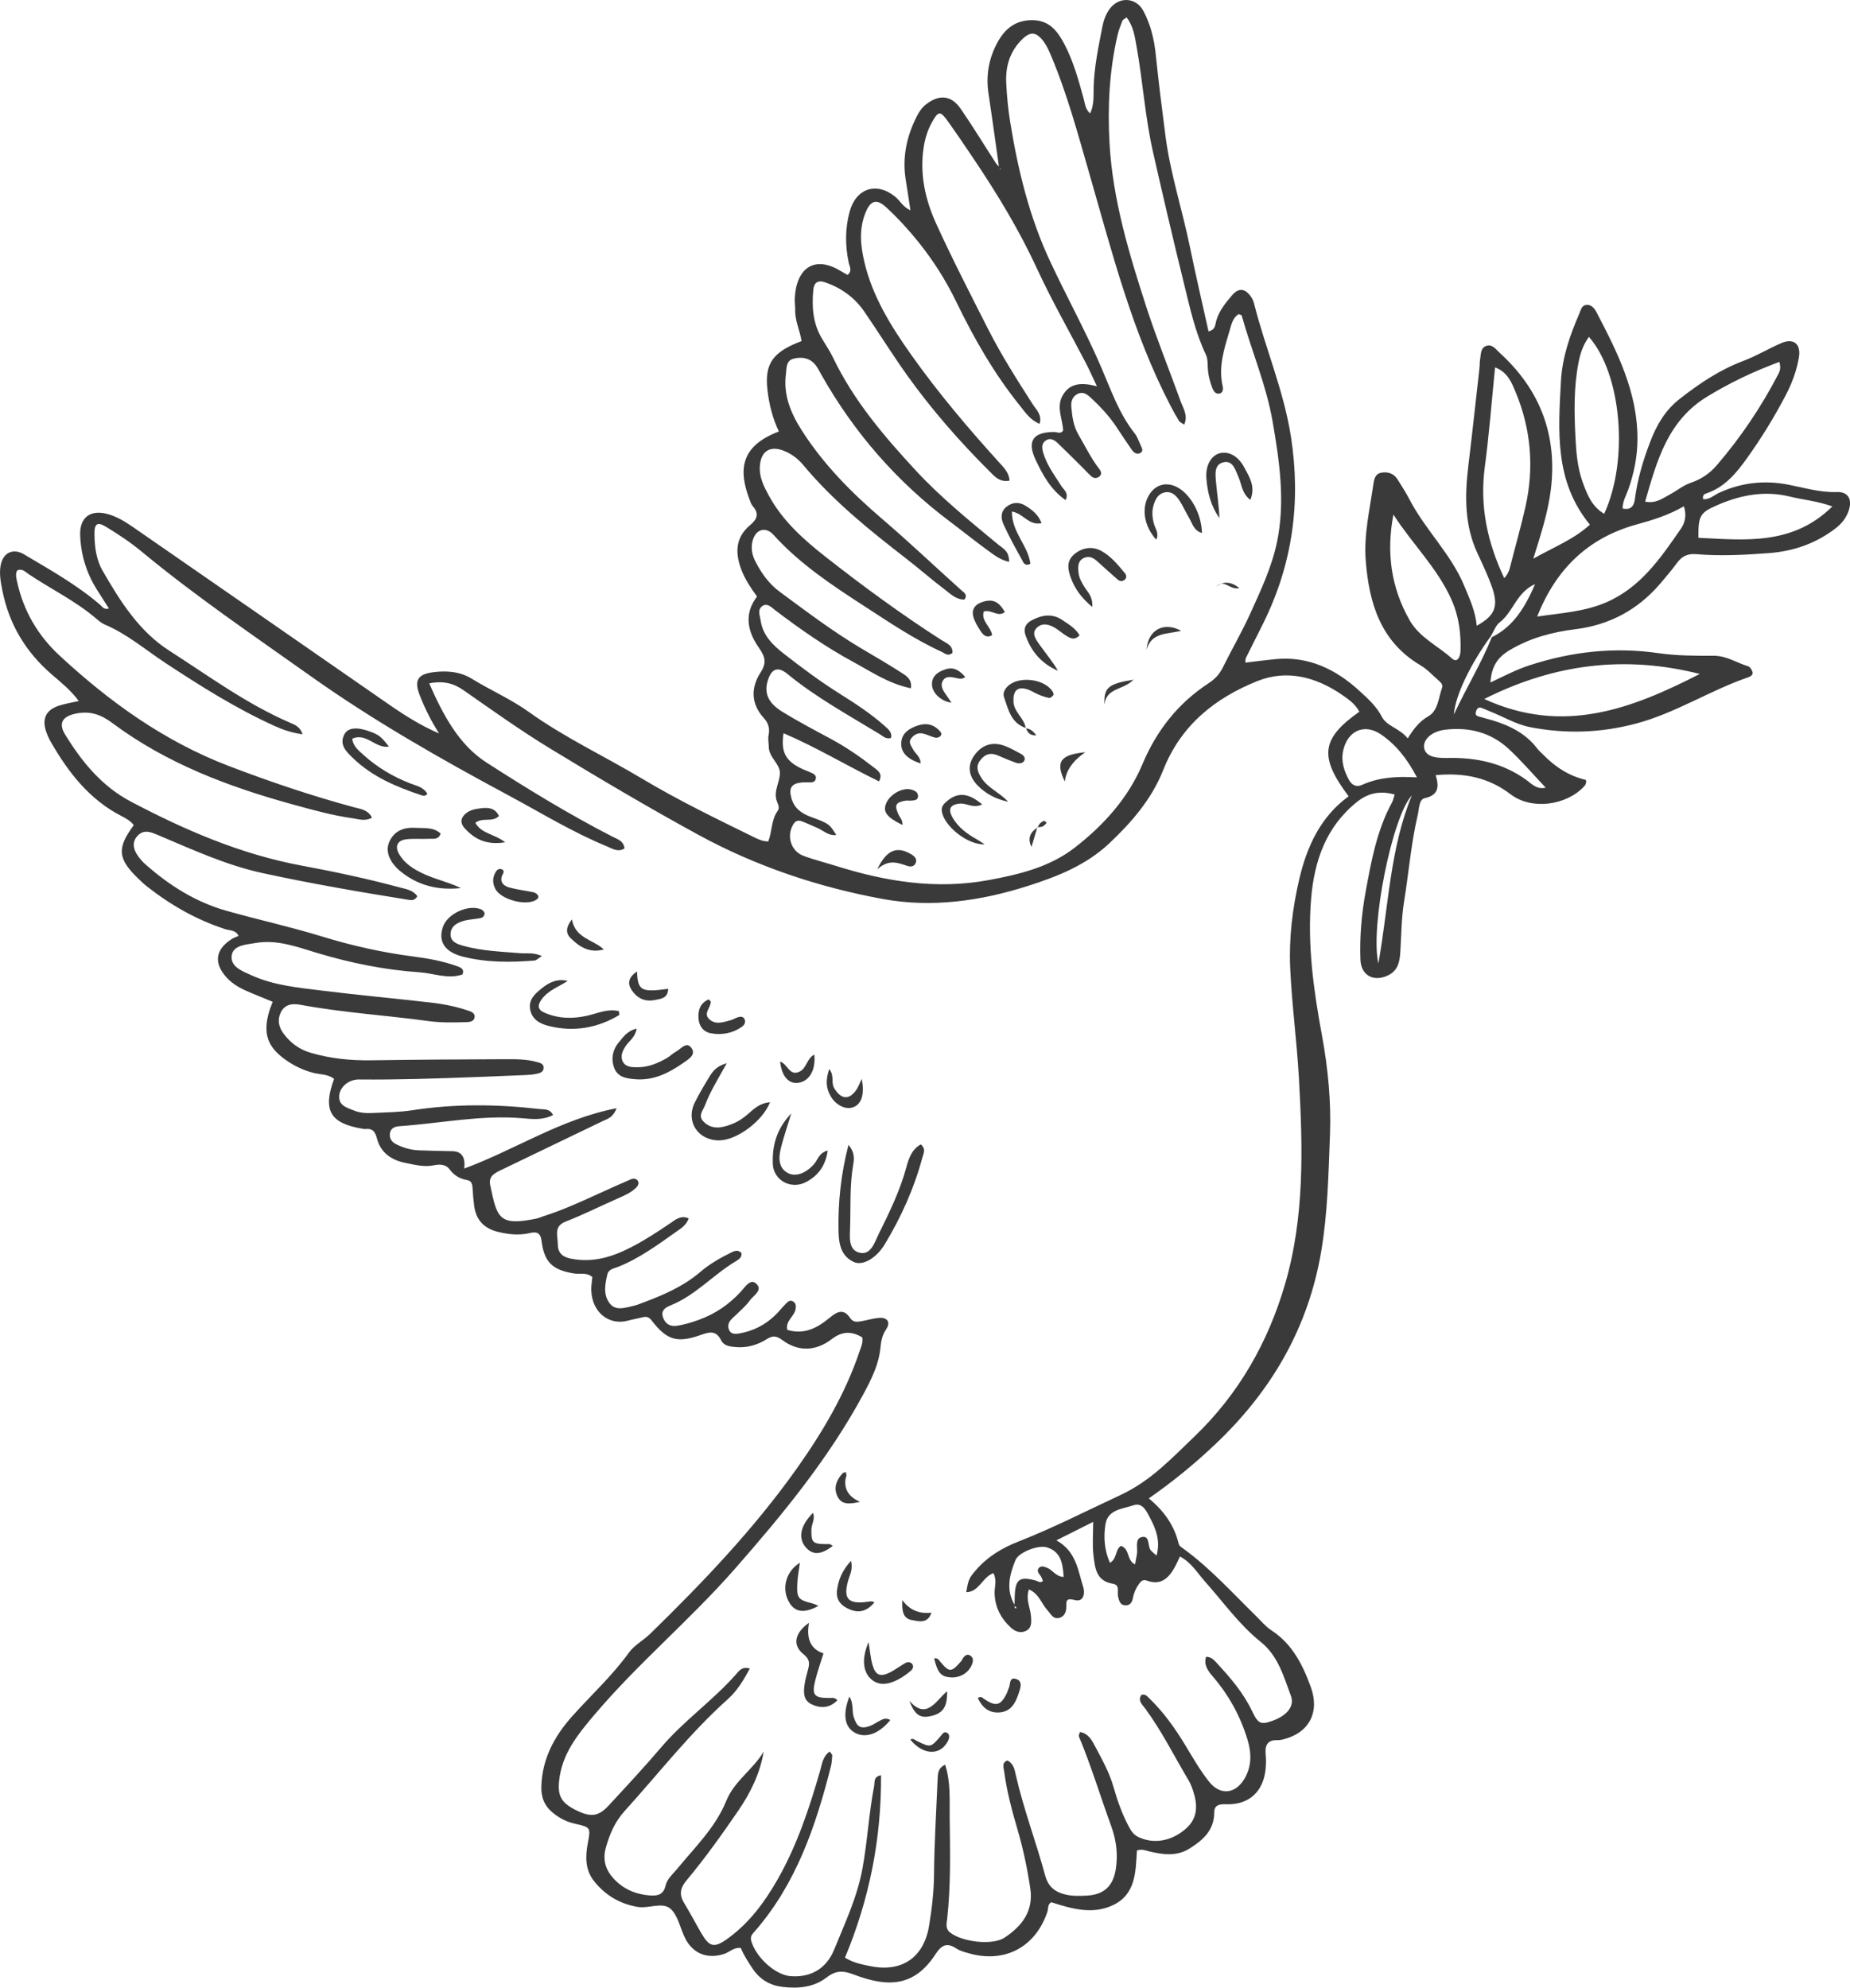 <?xml version="1.0" encoding="UTF-8"?><svg id="Layer_2" xmlns="http://www.w3.org/2000/svg" viewBox="0 0 206.687 222.024"><g id="Components"><g id="_0dd95c42-4a5c-4bc4-822f-cc4aeb11afd2_25"><path d="m111.617,18.704c-.389-2.736-.757-5.474-1.174-8.206-.3-1.964-.011-3.817.897-5.572.836-1.615,2.011-2.685,3.992-2.676,1.871.009,2.791,1.191,3.549,2.614,1.042,1.954,1.615,4.083,2.199,6.204.149.54.173,1.125.712,1.605.462-.967.367-1.974.393-2.933.061-2.284.54-4.5.969-6.725.134-.696.365-1.371.781-1.964,1.022-1.457,2.973-1.399,3.813.182.805,1.514,1.2,3.162,1.378,4.882.313,3.032.691,6.058,1.084,9.08.55,4.23,1.893,8.288,2.745,12.454.638,3.119,1.367,6.22,2.064,9.366.795-.179.737-.747.856-1.167.321-1.132,1.048-2.012,1.782-2.873.717-.84,1.418-.775,2.071.122.164.225.299.494.367.763,1.257,5.015,3.337,9.78,4.136,14.95,1.122,7.259.187,14.116-3.036,20.686-.656,1.337-1.341,2.661-2.002,3.996-.058.117-.034.273-.06.527,1.13-.133,2.233-.282,3.34-.39,3.734-.364,6.792,1.142,9.444,3.579.918.844,1.858,1.673,2.476,2.873.538,1.044,1.991,1.268,2.88,2.402.662-1.06,1.29-1.896,2.314-2.478,1.076-.612,1.125-2.055,1.523-3.179.105-.297-.077-.543-.301-.736-.697-.599-1.327-1.314-2.107-1.774-4.492-2.651-5.756-6.991-6.122-11.739-.219-2.845.451-5.65.852-8.458.078-.548.186-1.187.88-1.314.751-.138,1.413.078,1.839.766.447.723.918,1.436,1.307,2.19,1.758,3.407,4.643,6.093,6.132,9.679.6,1.444,1.254,2.854,1.395,4.461,2.101-1.174,2.488-2.213,1.628-4.541-.441-1.194-.983-2.353-1.525-3.506-1.479-3.151-1.449-6.448-1.044-9.801.443-3.659.839-7.324,1.251-10.986.032-.282.004-.572.057-.849.104-.546.027-1.25.583-1.53.724-.365,1.167.317,1.615.725,4.517,4.108,6.458,9.201,5.714,15.272-.31,2.529-1.093,4.958-1.964,7.725,2.323-1.311,4.521-2.153,6.329-3.804-3.961-4.803-3.543-10.44-3.236-16.044.146-2.655,1.009-5.134,2.062-7.552.166-.382.238-.873.737-.943.582-.081.941.371,1.16.789,2.339,4.47,4.612,8.963,4.59,14.204-.009,1.943-.384,3.805-1.028,5.625-.233.659-.622,1.27-.633,2.118.918.204,1.273-.27,1.376-1.071.282-2.194.907-4.285,1.696-6.351.724-1.896,1.673-3.547,3.312-4.827,2.192-1.712,4.455-3.241,7.084-4.229,1.454-.546,2.804-1.365,4.233-1.987,1.392-.606,2.247.064,1.996,1.578-.244,1.473-.761,2.868-1.457,4.202-1.283,2.458-2.733,4.816-4.343,7.066-1.199,1.676-2.515,3.277-4.604,3.952-.185.06-.388.21-.291.624.695.073,1.23-.463,1.812-.728,2.476-1.128,5.031-1.409,7.687-.895,1.804.349,3.561.89,5.45.827,1.254-.042,1.719.819,1.32,2.042-.271.831-.783,1.478-1.488,2.02-2.208,1.696-4.705,2.554-7.462,2.76-2.69.202-5.385.347-8.073.118-.99-.084-1.605.22-2.158.964-.592.797-1.231,1.561-1.877,2.316-2.507,2.932-5.676,4.633-9.509,5.107-2.552.315-4.977.958-7.242,2.283-1.366.799-2.107,1.787-2.228,3.664,1.537-.731,2.887-1.436,4.327-1.907,4.725-1.546,9.517-2.086,14.471-1.367,2.024.294,4.101.292,6.154.288,1.428-.003,2.556.786,3.832,1.172.216.065.425.391.497.638.093.32-.211.501-.471.591-4.29,1.472-8.135,4.004-12.561,5.179-3.925,1.042-7.844,1.165-11.8.397-1.611-.312-3.027-1.192-4.545-1.78-.329-.127-.644-.298-.98-.397-.217-.064-.403.068-.488.292-.103.272-.181.556.196.673.542.168,1.096.296,1.639.462,1.935.591,3.688,1.47,4.952,3.13.171.224.392.41.589.614q2.229,2.298,4.841,2.894c.107.307-.02.553-.222.765-1.993,2.097-5.845,2.625-8.166.852-2.485-1.898-5.2-2.436-8.382-2.15.369,1.22.39,2.229-1.235,2.579-.638.138-.613,1.204-.773,1.885-.746,3.182-1.002,6.442-1.524,9.659-.308,1.897-.302,3.803-.425,5.706-.065,1-.248,1.967-1.297,2.504-1.609.823-3.088.09-3.155-1.706-.096-2.556.126-5.114.587-7.623.627-3.406,1.244-6.834,2.934-9.937.13-.238.178-.52.303-.899-1.611-.446-2.943-.185-4.195.815-3.476,2.779-4.785,6.595-5.138,10.822-.427,5.129.268,10.165,1.202,15.215.681,3.681,1.052,7.453.904,11.221-.17,4.319-.248,8.635-.973,12.931-1.452,8.609-5.591,15.662-11.862,21.593-2.27,2.147-4.671,4.125-7.405,6.027,1.675,1.374,2.844,2.999,3.33,5.043.07.296.336.428.567.597,2.988,2.177,5.451,4.922,8.077,7.49.557.544,1.062,1.176,1.704,1.594,2.342,1.523,3.505,3.829,4.416,6.335,1.027,2.825-.169,5.128-3.07,5.859-.205.052-.422.093-.631.085-1.186-.045-1.437.631-1.333,1.644.05.492.042.996-0,1.489-.224,2.605-1.861,4.123-4.433,4.03-.759-.027-1.317.082-1.319.924-.005,1.977-1.237,3.064-2.735,4.01-1.457.92-2.976.693-4.518.332-.403-.094-.797-.301-1.378-.103-.156,2.317-.091,4.908-2.715,6.124-2.284,1.058-4.575.387-6.85-.342-.438.216-.321.708-.449,1.088-1.328,3.933-4.766,5.754-8.754,4.618-.474-.135-.98-.262-1.384-.526-1.065-.697-1.658-.446-2.361.633-2.377,3.645-5.313,3.721-9.15,2.251-1.243-.476-2.028-.421-3.026.348-1.426,1.1-3.147,1.248-4.877,1.049-1.399-.161-2.543-.809-3.353-2.018-.508-.759-1.011-1.518-1.338-2.338-.796-.085-1.253.464-1.843.66-1.817.605-3.434.033-4.333-1.657-.598-1.123-.81-2.613-1.685-3.38-.907-.796-2.432.008-3.682-.208-1.977-.342-3.587-1.296-4.834-2.852-1.024-1.277-1.006-2.749-.719-4.261.33-1.736.336-1.783-1.414-2.172-.934-.207-1.712-.601-2.449-1.193-.97-.778-1.365-1.741-1.33-2.968.089-3.08,1.457-5.619,3.431-7.83,2.119-2.372,4.476-4.523,6.352-7.124.605-.839,1.622-1.37,2.383-2.112,5.891-5.745,11.568-11.685,16.346-18.416,2.883-4.062,5.413-8.321,7.024-13.071.18-.53.433-1.043.315-1.622-1.2-.697-2.213-.717-3.425.211-1.714,1.312-3.682,1.453-5.515.084-.602-.45-1.046-.524-1.695-.113-1.034.655-2.177,1.004-3.438.91-.667-.05-1.377-.134-1.676-.738-.629-1.271-1.449-.907-2.45-.564-2.504.858-3.651.494-5.306-1.648-.334-.432-.599-.492-1.044-.38-.549.138-1.11.233-1.657.379-2.047.547-3.992-.892-4.065-3.42-.014-.488.079-.98.121-1.451-.639-.571-1.394-.294-2.072-.407-2.383-.394-3.308-1.247-3.607-3.657-.119-.954-.611-1.017-1.298-.857-1.211.283-2.381.159-3.575-.134-1.575-.386-2.453-1.343-2.656-2.932-.081-.632-.136-1.27-.171-1.906-.025-.456-.097-.859-.633-.951-.807-.139-1.441-.521-1.937-1.19-.441-.594-1.149-.579-1.76-.454-1.094.225-2.125-.059-3.158-.262-1.558-.306-2.784-1.123-3.202-2.747-.192-.745-.496-1.141-1.29-1.042-.069.009-.142-.003-.212-.014-3.714-.59-4.587-2.033-3.286-5.586-.675-.552-1.586-.477-2.366-.687-1.125-.304-2.123-.784-3.054-1.446-2.027-1.44-2.539-2.929-1.843-5.352.097-.336.237-.66.408-1.128-.809-.332-1.573-.644-2.336-.957-1.056-.433-2.079-.924-2.854-1.797-1.423-1.603-1.208-3.098.609-4.252.232-.148.504-.234.767-.353-.321-.684-.982-.588-1.492-.754-3.212-1.046-6.092-2.691-8.737-4.767-.334-.262-.644-.557-.95-.853-2.334-2.248-2.438-3.421-.53-5.997-.35-.467-.845-.747-1.349-1.005-3.555-1.819-5.896-4.804-7.844-8.164-.248-.427-.467-.883-.619-1.352-.45-1.393.025-2.346,1.433-2.821.663-.224,1.367-.326,2.236-.525-.927-1.248-2.021-2.104-3.055-3-2.893-2.505-4.74-5.6-5.485-9.358-.18-.91-.353-1.827-.2-2.743.241-1.442,1.371-2.026,2.617-1.286,2.924,1.736,5.901,3.4,8.499,5.632.246.211.422.583.992.421-.465-.728-.913-1.419-1.35-2.116-1.158-1.844-1.774-3.862-1.862-6.032-.083-2.037,1.142-2.959,3.143-2.383,1.037.298,1.947.873,2.819,1.476,9.508,6.574,19.004,13.165,28.502,19.753,1.779,1.234,3.603,2.387,5.633,3.259-.893-1.404-1.612-2.842-2.187-4.339-.604-1.572-.195-2.27,1.482-2.495,1.494-.201,3.029-.095,4.332.707,2.11,1.299,4.388,2.281,6.421,3.738,3.986,2.856,8.447,4.936,12.646,7.447,4.026,2.407,8.237,4.445,12.439,6.506.506.248,1.014.501,1.645.499.443-1.132.326-2.411,1.057-3.425.234-.325.053-.69-.076-1.013-.468-1.173.364-2.226.318-3.282-.042-.973-1.237-1.702-1.241-2.86-.001-.424-.111-.866-.026-1.269.16-.762.002-1.351-.531-1.937-1.444-1.586-1.462-3.39-.356-5.096.718-1.106.492-1.773-.209-2.779-1.232-1.768-1.691-3.739-.192-5.694-.679-.938-1.316-1.88-1.729-2.945-.726-1.871-.718-3.633.955-5.031.781-.652,1.041-1.274.303-2.116-.18-.205-.268-.499-.369-.764-1.229-3.223-1.068-5.938,3.283-7.58-.711-1.485-1.101-3.084-1.282-4.689-.329-2.924.648-4.225,3.816-5.409-.169-1.148-.739-2.253-.712-3.462.009-.424-.063-.851-.046-1.275.128-3.25,2.061-4.986,5.196-3.055.233.144.476.272.71.405.55-.484.206-.955.114-1.395-.398-1.906-.403-3.794.111-5.686.703-2.59,2.988-3.353,5.07-1.677.546.44.854,1.132,1.72,1.54-.182-1.192-.331-2.257-.51-3.316-.433-2.547.071-4.928,1.23-7.203.261-.513.567-.969,1.033-1.329,1.452-1.122,2.806-1.022,3.845.48,1.371,1.981,2.622,4.045,3.931,6.069.111.172.273.311.411.465.018.067.025.141.059.197.024.039.087.054.133.08-.076-.081-.152-.162-.229-.243Zm55.048,52.477c2.46-1.217,3.728-3.378,4.841-5.935-2.087.92-2.432,3.101-3.944,4.262-.465.357-.682,1.037-1.012,1.569-2.23,3.054-3.957,6.572-4.122,8.738,1.468-3.13,3.091-5.761,4.238-8.635Zm-53.289,108.119c.066.111-.167.412.208.327-.081-.1-.162-.2-.242-.299.009-.352.015-.704.028-1.056.068-1.865.53-2.209,2.342-1.721.258.07.485.317.806.053-.072-.172-.117-.38-.232-.536-.21-.285-.506-.589-.227-.915.258-.3.641-.145.976-.003.59.251.944.972,1.802.999-.108-1.537-.304-2.835-1.905-3.313-.918-.274-3.124.533-3.494,1.454-.654,1.628-1.087,3.328-.062,5.009Zm-44.488-55.5c-.435,1.079-1.038,1.181-1.53,1.419-3.766,1.82-7.538,3.627-11.306,5.442-.714.344-1.496.69-1.29,1.692.767,3.72.977,4.628,5.149,3.77.276-.057.537-.185.807-.27,2.104-.66,4.103-1.578,6.105-2.49,1.225-.559,2.451-1.115,3.689-1.644.259-.11.608-.074.76.201.15.27-.009.559-.216.761-.57.555-1.288.86-2.006,1.176-1.948.857-3.854,1.818-5.835,2.589-1.377.536-.903,1.542-.9,2.477.003,1.02.483,1.48,1.508,1.679,2.448.476,4.617-.206,6.741-1.309,1.513-.786,2.932-1.707,4.338-2.667.546-.373,1.191-.934,2.046-.521-.3.788-.878,1.118-1.383,1.474-2.083,1.47-4.137,2.994-6.539,3.943-.44.174-1.028.247-1.165.814-.27,1.117-.491,2.314.275,3.276.677.849,1.692.465,2.585.27.345-.075.679-.206,1.011-.331,2.327-.873,4.606-1.835,6.523-3.482,1.03-.885,2.204-1.548,3.415-2.15.395-.196.782-.362,1.173.051.06.516-.338.735-.691.948-2.487,1.5-4.45,3.769-7.206,4.886-.555.225-1.196.555-.842,1.437.295.733.887.952,1.537.851.834-.129,1.66-.379,2.455-.669,1.829-.666,3.391-1.729,4.708-3.184.432-.477,1.044-1.443,1.675-.86.809.747-.321,1.333-.721,1.904-.401.574-.968,1.032-1.467,1.536-.199.202-.425.379-.613.59-.307.344-.412.753-.208,1.177.233.483.714.434,1.115.366,1.582-.268,2.953-.977,4.094-2.108.403-.399.753-.851,1.155-1.25.191-.19.432-.41.743-.234.367.207.376.544.3.918-.162.797-1.15,1.277-.917,2.274,1.905.567,3.363-.222,4.72-1.346.781-.647,1.548-1.122,2.3.02.346.527.838.437,1.332.345.628-.117,1.248-.305,1.88-.359.948-.081,1.349.481.803,1.288-.434.642-.556,1.312-.621,1.989-.188,1.97-1.064,3.674-1.975,5.355-3.882,7.162-9.029,13.404-14.37,19.485-4.959,5.646-10.767,10.483-15.63,16.231-1.85,2.186-3.63,4.362-3.933,7.379-.161,1.61.205,2.401,1.779,3.206,1.723.881,2.59.803,3.769-.473,1.974-2.137,3.963-4.264,5.846-6.48,2.533-2.98,5.772-5.224,8.355-8.147.33-.374.685-.942,1.553-.663-.68,1.292-1.425,2.502-2.449,3.417-4.25,3.797-7.723,8.299-11.532,12.496-1.073,1.182-1.688,2.588-2.107,4.126-.384,1.406.02,2.528.954,3.507,1.072,1.123,2.417,1.68,3.974,1.8.893.069,1.518-.102,1.747-1.085.184-.79.82-1.298,1.315-1.901,1.979-2.407,4.273-4.628,5.462-7.559.92-2.267,3.006-3.517,4.19-5.524-.411,2.441-1.453,4.57-2.823,6.573-1.843,2.696-3.741,5.35-5.832,7.858-.698.837-.79,1.575-.23,2.49.665,1.088,1.254,2.222,1.895,3.326.936,1.61,1.456,1.742,3.023.6,2.39-1.741,4.113-4.089,5.549-6.617,2.148-3.782,3.513-7.894,4.712-12.058.226-.785.301-1.639,1.08-2.178.153.222.294.333.287.434-.027.422-.058.851-.161,1.259-1.683,6.642-3.868,13.054-8.465,18.353-.27.311-.577.569-.427,1.101.513,1.822,2.663,3.796,4.366,3.939,2.185.183,4.003-.758,4.897-2.958,1.196-2.945,2.567-5.825,3.156-9.014.569-3.075.72-6.199,1.313-9.263.086-.442-.102-1.039.77-1.206.047,7.12-1.322,13.908-4.03,20.379,1.003.607,1.924.759,2.821.944,3.522.725,5.997-.947,6.579-4.517.308-1.885.535-3.78.551-5.713.029-3.543.251-7.085.401-10.627.026-.615.018-1.263.84-1.641.645,1.98.482,3.973.507,5.931.047,3.756.135,7.514-.276,11.262-.056.514-.242,1.115.336,1.563,1.363,1.056,4.737,1.45,6.075.56,1.936-1.288,3.249-2.949,2.872-5.493-.334-2.248-.803-4.465-1.444-6.642-.622-2.111-1.182-4.234-1.474-6.417-.056-.418-.308-.998.365-1.234.687.349.795.997.934,1.614.862,3.809,2.262,7.461,3.278,11.221.364,1.347,1.186,1.883,2.313,2.147.745.175,1.555.153,2.329.111,1.933-.106,2.962-1.048,3.257-3.001.247-1.635.053-3.2-.529-4.797-1.213-3.327-2.236-6.724-3.603-9.997-.041-.098.064-.256.126-.476.876.135,1.278.822,1.627,1.48.796,1.501,1.639,2.983,2.113,4.638.43,1.501.937,2.975,1.675,4.364.272.513.531.965,1.091,1.237,1.695.821,3.709.496,5.323-.922,1.384-1.216,1.319-2.713.791-4.282-.135-.401-.297-.803-.513-1.165-1.598-2.68-2.982-5.489-4.846-8.009-.32-.432-.827-.844-.41-1.481.439-.158.654.144.902.383,1.595,1.54,2.861,3.328,4.006,5.218.845,1.394,1.659,2.827,2.671,4.095,1.257,1.575,2.975,1.361,3.979-.395.785-1.373.761-2.82.304-4.323-.793-2.608-2.066-4.929-3.836-6.999-.536-.626-1.087-1.306-.79-2.252.643.019.946.434,1.28.796,1.496,1.619,2.915,3.282,3.873,5.308.674,1.425,1.008,1.51,2.301,1.04,1.58-.573,2.459-1.621,2.023-2.778-.817-2.166-1.409-4.452-3.384-6.034-2.389-1.914-4.163-4.433-6.19-6.704-.862-.966-1.535-2.149-2.82-2.824-.205.427-.346.751-.511,1.06-.685,1.282-1.551,2.232-3.192,1.631-.434-.159-.659.072-.873.369-.337.467-.567.977-.674,1.548-.082.441-.279.843-.793.848-.643.007-.757-.487-.878-1.001-.117-.496.255-1.279-.571-1.409-1.9-.3-2.008-1.819-2.174-3.206-.139-1.155-.028-2.34-.028-3.709-1.455.731-2.67,1.341-4.112,2.065,2.248,1.253,2.4,3.373,3.002,5.225.216.664.051,1.697-.926,1.446-1.046-.268-.961.099-.973.834-.008.474-.203,1.016-.781,1.155-.706.17-.924-.419-1.31-.837-.678-.734-.948-1.868-2.084-2.341-.391,1.164.185,2.087.24,3.051.033.572.097,1.187-.474,1.528-.637.38-1.296.137-1.77-.3-1.133-1.047-1.817-2.335-1.827-3.934-.004-.668.279-1.37-.132-2.166-1.256.453-1.592,2.12-3.034,2.126.228-1.405.334-1.595,1.068-2.449,1.284-1.492,2.909-2.475,4.715-3.183,3.9-1.528,7.625-3.437,11.417-5.202,1.688-.786,3.186-1.839,4.588-3.057,1.286-1.118,2.485-2.322,3.713-3.501,4.936-4.74,8.203-10.486,10.107-16.985,2.21-7.543,1.989-15.302,1.557-23.041-.229-4.105-.789-8.194-.975-12.3-.151-3.333.253-6.673,1.012-9.921.852-3.645,2.377-6.982,5.519-9.258-3.335-4.423-3.059-6.453,1.196-9.449-.434-.841-1.21-1.39-1.933-1.886-2.898-1.988-6.15-2.866-9.47-1.533-4.739,1.903-8.532,4.931-10.51,9.935-1.266,3.202-3.492,5.803-6.006,8.169-2.619,2.465-5.802,3.721-9.144,4.787-5.293,1.688-10.735,2.441-16.16,1.45-7.203-1.317-14.163-3.648-20.62-7.17-5.601-3.055-11.098-6.313-16.549-9.63-3.323-2.022-6.497-4.293-9.69-6.522-1.122-.783-2.251-1.075-3.837-.767,1.538,3.502,3.296,6.846,6.387,8.835,4.581,2.947,9.249,5.807,14.113,8.302.543.278,1.218.446,1.321,1.301-.73.46-1.355.022-1.968-.23-3.812-1.567-7.325-3.727-10.942-5.669-7.622-4.093-15.137-8.361-22.217-13.392-6.361-4.52-12.818-8.894-18.836-13.879-1.249-1.035-2.62-1.94-4.009-2.782-.923-.56-1.259-.305-1.247.813.015,1.429.183,2.858.907,4.116,1.955,3.401,4.083,6.772,7.42,8.912,4.404,2.825,8.645,5.958,13.491,8.055.552.239,1.16.44,1.432,1.31-1.205-.171-2.192-.507-3.147-.941-4.275-1.941-8.233-4.436-12.144-7.008-2.245-1.477-4.298-3.254-6.811-4.315-.382-.162-.716-.461-1.04-.735-2.289-1.935-4.992-3.239-7.464-4.896-.363-.243-.742-.694-1.294-.393-.197.439-.079.85.013,1.267.705,3.224,2.31,5.969,4.698,8.187,5.601,5.203,11.745,9.618,18.946,12.372,4.566,1.746,9.197,3.311,13.92,4.592.779.211,1.651.28,2.076,1.187-.782.429-1.47.157-2.158.061-2.251-.314-4.432-.925-6.618-1.525-7.224-1.983-14.171-4.592-20.234-9.119-1.286-.96-2.512-1.38-4.099-1.043-1.457.309-1.955,1.055-1.177,2.325,1.875,3.059,4.107,5.791,7.36,7.505,6.045,3.185,12.27,5.877,19.043,7.139,3.692.688,7.369,1.467,10.999,2.446.724.195,1.504.302,1.947.984-.285.507-.671.447-.99.396-5.458-.878-10.907-1.813-16.311-2.989-4.048-.881-7.79-2.61-11.577-4.206-.894-.377-1.73-.768-2.484.177-.568.712-.36,1.606.578,2.65.142.158.299.303.459.444,2.636,2.328,5.567,4.171,8.966,5.137,3.545,1.007,7.156,1.791,10.677,2.873,3.337,1.026,6.709,1.787,10.164,2.236,1.687.22,3.366.512,4.975,1.093.385.139.839.314.596.924-1.631.557-3.213-.136-4.818-.245-3.905-.265-7.706-1.041-11.462-2.171-2.214-.666-4.46-1.524-6.867-1.095-1.034.184-2.479.226-2.637,1.391-.172,1.271,1.195,1.752,2.242,2.226,2.502,1.133,5.205,1.366,7.87,1.7,4.079.511,8.176.873,12.259,1.349,1.406.164,2.8.451,4.147.918.348.121.691.311.616.726-.073.402-.453.511-.824.522-1.419.041-2.84.086-4.253-.106-4.777-.65-9.598-.945-14.345-1.822-.911-.168-1.748-.09-2.21.807-.423.822-.274,1.64.284,2.397.785,1.065,1.775,1.784,3.063,2.16,2.204.644,4.44.864,6.728.831,4.967-.073,9.935-.106,14.903-.122,1.202-.004,2.418-.021,3.597.31.338.095.743.165.769.593.035.564-.453.659-.858.742-.415.085-.845.113-1.269.131-1.843.08-3.686.148-5.529.219-4.326.166-8.652.312-12.983.269-1.12-.011-2.141.827-2.2,1.827-.065,1.109.855,1.318,1.646,1.639.681.277,1.387.311,2.094.277,1.488-.072,2.989-.082,4.456-.309,4.733-.732,9.463-.675,14.201-.131.513.059,1.133-.061,1.496.669-1.15.595-2.294.457-3.387.362-4.641-.403-9.185.57-13.775.884-.53.036-.992.231-1.067.834-.069.56.24.954.72,1.19.769.38,1.587.63,2.445.669,1.276.057,2.553.075,3.83.102q1.54.032,1.31,1.938c5.719-2.114,10.798-5.538,17.016-6.737Zm43.854-61.032c-1.047-.247-1.707-.796-2.368-1.275-1.434-1.038-2.811-2.154-4.227-3.217-5.928-4.447-10.694-9.912-14.347-16.355-.21-.37-.397-.758-.65-1.097-.635-.851-1.564-.991-2.488-.76-.865.217-.774,1.074-.861,1.766-.291,2.32.558,4.335,1.756,6.218,2.423,3.809,5.575,6.987,8.979,9.899,3.019,2.584,5.896,5.321,8.853,7.97.287.257.762.501.36,1.053-.936.025-1.554-.631-2.205-1.124-1.47-1.11-2.854-2.333-4.312-3.46-4.101-3.171-8.134-6.416-11.473-10.421-.56-.672-1.199-1.176-1.996-1.532-1.66-.742-2.778-.107-2.875,1.706-.063,1.184.46,2.214,1.003,3.211,1.526,2.804,3.852,4.892,6.314,6.824,4.184,3.283,8.469,6.431,12.95,9.305.539.346,1.321.586,1.255,1.45-.524.443-.867.033-1.22-.128-3.042-1.39-5.808-3.266-8.599-5.075-3.626-2.351-7.244-4.74-10.18-7.99-.856-.947-1.973-.636-2.32.644-.208.769-.096,1.545.274,2.275.683,1.344,1.525,2.548,2.761,3.458,2.971,2.187,5.909,4.42,9.087,6.309,1.463.869,2.939,1.718,4.37,2.639.588.378,1.347.752,1.185,1.821-2.479-.507-4.42-1.848-6.453-2.949-3.061-1.658-5.913-3.652-8.688-5.755-.419-.317-.905-.892-1.488-.457-.534.398-.234,1.042-.155,1.593.241,1.691,1.393,2.771,2.626,3.735,2.011,1.571,4.06,3.093,6.226,4.453,1.743,1.094,3.466,2.22,5.011,3.594.416.37.843.714.71,1.338-.596.159-.899-.2-1.244-.41-3.51-2.141-7.129-4.111-10.328-6.736-1.068-.876-1.772-.606-2.187.676-.458,1.412-.014,2.547,1.607,3.541,1.753,1.074,3.574,2.039,5.387,3.012,1.695.91,3.275,1.99,4.786,3.169.439.343,1.118.712.626,1.593-3.605-1.757-6.991-3.81-10.665-5.377-.294,1.976.161,2.962,1.699,3.797.496.269,1.043.441,1.552.688.264.128.45.348.332.682-.079.224-.269.311-.486.32-.354.014-.711-.02-1.062.015-1.13.112-1.463.593-1.169,1.701.3,1.13,1.08,1.739,2.164,2.136,2.097.767,2.082.808,2.866,2.026-.87.128-1.445-.501-2.143-.799-.586-.25-1.162-.524-1.76-.742-.358-.13-.665-.029-.893.338-.794,1.282-.299,2.999,1.117,3.53,1.193.447,2.439.753,3.657,1.135,5.547,1.743,11.179,2.649,16.98,1.59,3.435-.627,6.868-1.453,9.67-3.626,3.22-2.496,5.971-5.522,7.571-9.324,1.597-3.795,3.993-6.826,7.42-9.067.666-.436,1.182-.976,1.545-1.709,1.007-2.032,2.152-3.999,3.087-6.062,1.168-2.577,2.392-5.16,2.977-7.946.952-4.532.288-9.052-.487-13.523-.702-4.051-2.343-7.857-3.446-11.807-.022-.08-.224-.11-.354-.168-.648.423-.794,1.135-.991,1.804-.6,2.041-1.295,4.07-.781,6.257.079.338.023.781-.429.827-.385.039-.604-.3-.735-.643-.282-.733-.464-1.488-.502-2.278-.024-.492.001-.989-.223-1.46-1.195-2.519-1.776-5.234-2.436-7.914-1.204-4.882-2.343-9.781-3.458-14.684-.882-3.878-1.135-7.859-1.832-11.767-.202-1.131-.358-2.311-1.126-3.285-.264.207-.428.27-.469.38-.201.529-.413,1.06-.54,1.609-.918,3.969-1.121,8.022-.895,12.05.355,6.348,2.199,12.413,4.151,18.418,1.139,3.502,2.534,6.921,3.781,10.389.29.808.87,1.606.41,2.644-.252-.176-.473-.256-.571-.412-.338-.54-.646-1.1-.941-1.665-4.291-8.235-6.549-17.181-9.101-26.024-1.278-4.428-2.472-8.882-4.272-13.139-.22-.519-.452-1.052-.781-1.503-.882-1.208-1.555-1.22-2.567-.168-1.265,1.316-1.73,2.926-1.651,4.684.067,1.485.209,2.976.448,4.444.866,5.335,2.131,10.554,4.432,15.489,1.858,3.985,3.989,7.835,5.732,11.88,1.088,2.524,1.985,5.172,3.734,7.379.302.381.468.874.667,1.329.132.301.39.682-.076.893-.366.166-.688-.06-.902-.372-.562-.818-1.121-1.638-1.663-2.47-.819-1.259-1.836-2.344-2.932-3.359-.427-.396-.908-.735-1.521-.387-.566.321-.696.871-.641,1.469.099,1.062.239,2.11.798,3.063.753,1.283,1.399,2.629,2.316,3.813.23.298.343.643-.06.904-.26.169-.569.143-.792-.05-.374-.324-.703-.699-1.055-1.048-.907-.899-1.808-1.804-2.73-2.688-.372-.357-.834-.628-1.337-.292-.491.329-.432.86-.291,1.351.399,1.389,1.271,2.523,2.025,3.723.272.432.872.784.481,1.585-1.676-1.173-2.583-2.862-3.371-4.554-.968-2.08-.22-3.051,2.108-3.055.325-.001.684.269.988-.153-.039-1.284-.795-2.602-.06-3.911.827-1.472,2.204-1.458,3.837-1.044-.49-1.031-.828-1.805-1.216-2.552-1.83-3.525-3.813-6.978-5.475-10.579-2.001-4.338-4.461-8.383-7.116-12.329-.949-1.411-1.901-2.82-2.892-4.202-.802-1.118-1.027-1.082-1.718.15-.492.876-.781,1.817-.936,2.81-.465,2.984.165,5.834,1.376,8.498,1.819,3.999,3.839,7.909,5.826,11.83,1.476,2.912,3.233,5.662,4.994,8.41.377.589,1.054,1.15.754,2.165-1.085-.452-1.622-1.314-2.22-2.056-2.865-3.555-5.117-7.501-7.098-11.593-1.153-2.381-2.557-4.585-4.196-6.634-1.104-1.38-2.316-2.693-3.611-3.895-1.113-1.033-1.798-.768-2.358.666-.706,1.806-.518,3.644-.092,5.449.913,3.871,2.995,7.196,5.248,10.374,2.994,4.223,6.342,8.175,9.821,12.014.497.549,1.078,1.092,1.154,2.018-1.094.222-1.675-.47-2.244-1.039-3.366-3.361-6.5-6.931-9.259-10.808-1.644-2.309-3.139-4.724-4.748-7.059-1.077-1.562-2.561-2.622-4.359-3.248-.815-.284-1.247.039-1.321.836-.173,1.865-.059,3.692.916,5.364.429.735.919,1.44,1.286,2.205,2.298,4.799,5.709,8.795,9.275,12.645,2.796,3.018,6.007,5.614,9.175,8.239.533.442,1.248.721,1.222,1.94Zm86.057-22.342c-2.883,1.062-5.516,2.325-8.052,3.866-4.415,2.683-5.626,7.129-6.947,11.741,1.192.244,1.932-.357,2.71-.77.81-.43,1.545-1.051,2.397-1.337,1.193-.401,2.134-1.064,2.931-1.993,2.678-3.122,4.952-6.516,6.851-10.163.163-.313.292-.643.11-1.344Zm-8.891,34.856c-8.324-2.103-16.249-1.15-24.082,2.797,8.839,4.056,16.517,1.075,24.082-2.797Zm-18.17-6.407c2.636-.399,5.243-.528,7.695-1.583,3.865-1.662,6.099-4.96,8.359-8.229.471-.682.66-1.522.336-2.509-1.703.986-3.466,1.532-5.233,2.017-5.464,1.497-9.059,4.985-11.156,10.303Zm-3.677-4.288c.334-.382.518-.73.624-1.149.571-2.262,1.217-4.506,1.733-6.78,1-4.406.641-8.728-1.104-12.898-.436-1.042-.879-2.188-2.28-2.724-.386,3.823-.661,7.491-1.148,11.13-.584,4.365.284,8.419,2.175,12.42Zm9.456-26.956c-.687.956-.969,1.886-1.162,2.878-.533,2.744-.483,5.504-.345,8.271.085,1.705.216,3.411.794,5.031.493,1.38,1.025,2.764,2.419,3.583,2.765-5.971,1.956-15.613-1.705-19.763Zm-21.841,19.843c-.8,4.168-.295,8.132,1.828,11.835,1.098,1.915,3.127,2.822,4.691,4.228.673.605.959-.269.977-.809.064-1.988-.178-3.89-1.02-5.771-1.58-3.532-4.38-6.207-6.476-9.482Zm49.039-.903c-1.7-.61-3.246-.735-4.734-1.099-2.814-.69-5.479-.192-8.078.934-1.973.855-2.179,1.187-2.151,3.668,5.244.253,10.534.865,14.963-3.503Zm-46.409,30.266c-1.135-2.161-2.384-3.68-4.013-4.795-1.875-1.283-3.762-.407-4.238,1.838-.248,1.171.111,2.244.661,3.249.293.536.792.842,1.424.557,1.846-.832,3.801-.992,6.165-.849Zm14.384,1.147c-1.446-1.525-2.724-3.028-4.164-4.355-1.987-1.83-4.437-2.44-7.088-2.116-1.495.182-2.466,1.105-2.329,2.006.129.851.93,1.188,2.618,1.149,3.185-.073,6.17.545,8.815,2.464.573.416,1.134,1.087,2.149.852Zm-43.474,85.779c.452-1.693-.093-2.999-.733-4.215-.362-.689-.824-1.763-1.837-1.408-1.194.418-2.872.442-3.14,2.123-.229,1.436-.125,2.91.498,4.308.823-.446.569-1.511,1.24-1.892,1.008.344.604,1.613,1.568,2.07.089-.479.157-.814.211-1.15.108-.672-.265-1.721.521-1.9.993-.226.618,1.043,1.054,1.516.094.102.207.186.617.549Zm28.523-84.919c-2.195,2.353-4.677,14.652-3.744,18.783,1.159-6.507,1.302-12.877,3.744-18.783Z" style="fill:#3a3a3a;"/><path d="m102.871,127.83c.622.523.296,1.031.183,1.456-.922,3.444-2.371,6.672-4.213,9.714-.944,1.56-2.465,2.422-3.446,1.97-1.415-.651-1.679-1.975-1.71-3.391-.07-3.184.242-6.316,1.109-9.697.708.845.643,1.55.528,2.211-.404,2.321-.271,4.667-.345,7-.034,1.078-.237,2.609,1.152,2.857,1.198.214,1.603-1.223,2.054-2.133,1.195-2.41,2.376-4.833,3.082-7.452.271-1.006.62-1.991,1.608-2.535Z" style="fill:#3a3a3a;"/><path d="m86.029,123.129c-.843,2.131-3.726,4.243-5.679,4.255-2.376.014-3.772-2.117-2.729-4.221.502-1.014,1.084-1.991,1.677-2.956.359-.584.793-1.131,1.898-1.444-.956,1.739-1.845,3.139-2.426,4.684-.216.575-.777,1.129-.242,1.757.542.638,1.338.85,2.119.692,1.044-.21,2.005-.656,2.833-1.383.712-.625,1.423-1.318,2.548-1.385Z" style="fill:#3a3a3a;"/><path d="m60.547,106.791c-.478.303-.637.486-.809.5-2.686.224-5.371.234-8.002-.426-2.062-.518-2.802-1.692-2.25-3.331.488-1.45,2.786-2.533,4.227-1.972.173.067.389.261.413.422.046.305-.187.526-.481.581-.622.117-1.272.13-1.874.308-.684.203-1.368.553-1.428,1.384-.066.904.647,1.169,1.348,1.371,2.123.61,4.319.671,6.499.849.684.056,1.396-.11,2.355.315Z" style="fill:#3a3a3a;"/><path d="m51.496,99.2c-2.486.269-4.757-.25-6.715-1.839-1.245-1.01-1.758-2.238-1.297-3.303.56-1.291,1.682-1.669,2.967-1.586.946.061,1.982-.11,2.775.644-.241.723-.818.551-1.268.577-.847.049-1.706-.04-2.545.054-1.013.113-1.333.768-.826,1.653.584,1.019,1.537,1.63,2.575,2.134,1.39.676,2.913.983,4.333,1.666Z" style="fill:#3a3a3a;"/><path d="m71.132,114.9c-.16.963-.818,1.349-1.205,1.914-.378.553-.656,1.171-.342,1.777.332.642,1.064.625,1.699.623,1.165-.004,2.207-.452,3.2-1.011.367-.206.667-.534,1.038-.731.56-.298,1.202-1.236,1.768-.349.474.742-.435,1.245-.982,1.627-1.585,1.106-3.286,1.964-5.303,1.806-.924-.072-1.934-.201-2.342-1.166-.438-1.036-.241-2.118.494-2.985.485-.572.92-1.264,1.975-1.504Z" style="fill:#3a3a3a;"/><path d="m63.418,109.575c-1.021.673-2.178,1.04-2.916,2.07-.493.687-.418,1.158.363,1.49,1.555.661,3.14.69,4.777.314,1.146-.263,2.273-.805,3.499-.501.014.197.076.413.026.443-2.468,1.471-5.121,1.908-7.9,1.202-.948-.241-1.873-.728-2.046-1.904-.16-1.089.585-1.7,1.29-2.278.823-.675,1.759-1.131,2.909-.835Z" style="fill:#3a3a3a;"/><path d="m43.45,83.397c-1.51.248-2.492-1.586-4.096-.886.081.836.7,1.312,1.249,1.81,1.538,1.395,3.295,2.435,5.229,3.19.7.273,1.507.412,1.911,1.165-.189.238-.406.24-.604.174-2.839-.943-5.578-2.085-7.76-4.222-.703-.688-1.49-1.444-.918-2.577.4-.793,1.432-.874,2.896-.328.983.367,1.228.558,2.093,1.674Z" style="fill:#3a3a3a;"/><path d="m90.384,181.274q-.501,2.716,1.617,3.414c-.31,1.006-.669,2.002-.921,3.023-.407,1.648-.119,1.971,1.622,1.96.279-.002.562-.085.85.258-.848.858-1.817.934-2.851.458-.965-.444-.934-1.334-.816-2.196.076-.556.233-1.102.378-1.646.185-.697.251-1.172-.503-1.773-1.282-1.022-.941-2.416.624-3.498Z" style="fill:#3a3a3a;"/><path d="m92.475,128.518c-.253,1.768-1.119,2.829-2.423,3.521-1.67.887-3.668-.195-3.716-2.07-.049-1.922.341-3.765,2.061-5.593-.472,1.561-.856,2.683-1.147,3.828-.374,1.474-.105,2.342.764,2.822.858.473,2.045.048,2.969-1.036.4-.469.502-1.204,1.492-1.472Z" style="fill:#3a3a3a;"/><path d="m55.743,91.15c-.764.767-1.839.097-2.634.767.671,1.218,2.135,1.231,3.332,2.168-2.03.332-3.381-.302-4.514-1.553-.361-.398-.53-.866-.185-1.342.5-.691,1.298-.826,2.063-.914.767-.088,1.53-.015,1.939.874Z" style="fill:#3a3a3a;"/><path d="m79.182,111.638c.138.145.224.193.226.244.028.664-.869,1.292-.179,1.953.716.686,1.587.338,2.399.127.269-.07.513-.234.779-.324.274-.092.603-.12.753.161.189.353.032.687-.289.908-1.039.717-2.211.929-3.425.718-.853-.148-1.339-.791-1.406-1.637-.074-.94.186-1.752,1.141-2.152Z" style="fill:#3a3a3a;"/><path d="m89.364,174.56c-.104.815-.252,1.561-.286,2.313-.076,1.672.076,1.832,1.766,2.257.193.049.371.158.59.253-1.525.836-2.562.728-3.208-.301-.957-1.522-.494-3.504,1.139-4.522Z" style="fill:#3a3a3a;"/><path d="m56.103,97.782c-.303.766.172,1.185.835,1.364.883.238,1.801.34,2.698.532.176.038.373.187.467.342.134.22-.048.398-.231.51-1.152.706-3.925-.062-4.53-1.233-.319-.617-.333-1.214-.004-1.822.144-.266.362-.482.669-.389.376.113.282.393.096.697Z" style="fill:#3a3a3a;"/><path d="m97.037,183.428c.165.988.225,1.802.447,2.569.325,1.124.856,1.348,1.898.841.629-.306,1.185-.758,1.802-1.091.242-.131.599-.096.76.168.158.258.023.543-.205.734-.269.225-.549.439-.844.629-1.47.952-2.643,1.061-3.509.342-.98-.816-1.149-2.317-.351-4.191Z" style="fill:#3a3a3a;"/><path d="m95.08,174.341c.225.982-.123,1.529-.296,2.122-.616,2.108-.057,2.751,2.098,2.467.277-.036.556-.126.812.07-.837.968-1.698,1.225-2.785.767-.924-.389-1.53-1.031-1.393-2.127.148-1.191.592-2.23,1.565-3.299Z" style="fill:#3a3a3a;"/><path d="m96.279,120.513c.346,1.859-.081,2.895-1.032,3.192-.834.26-1.887-.288-2.449-1.262-.527-.912-.566-1.835-.153-3.03.61.763.181,1.521.546,2.126.789,1.305,1.71,1.381,2.538.113.148-.227.24-.49.55-1.138Z" style="fill:#3a3a3a;"/><path d="m109.243,189.677c.353-.239.479-.053.641.058,1.361.934,1.907.813,2.59-.577.092-.188.131-.402.228-.587.202-.389.026-1.211.726-1.048.868.203.604.949.403,1.562-.364,1.114-.854,2.128-2.223,2.2-1.193.062-1.887-.606-2.364-1.607Z" style="fill:#3a3a3a;"/><path d="m99.469,192.129c-1.27,1.563-2.775,2.081-3.972,1.416-1.132-.629-1.375-2.041-.601-4.03.495.77.26,1.583.483,2.282.351,1.1.765,1.38,1.829.992.391-.142.733-.412,1.112-.594.303-.145.61-.362,1.148-.066Z" style="fill:#3a3a3a;"/><path d="m93.041,172.679c-1.278.991-2.194,1.049-2.952.234-.959-1.032-.721-2.458.74-3.924.27.687-.161,1.244-.175,1.816-.036,1.469.112,1.66,1.617,1.677.141.002.283-.014.422,0,.063.006.121.065.347.196Z" style="fill:#3a3a3a;"/><path d="m90.978,117.8c.174,1.71-.547,2.95-1.743,3.144-1.098.178-1.887-.671-2.082-2.362.843.23,1.03,1.699,2.196,1.113.785-.395.785-1.471,1.629-1.894Z" style="fill:#3a3a3a;"/><path d="m71.169,108.518c.079,2.147.468,2.349,3.483,1.935-.028,1.075-.82,1.119-1.529,1.257-1.095.213-1.941-.218-2.539-1.095-.508-.747-.392-1.44.584-2.096Z" style="fill:#3a3a3a;"/><path d="m104.363,185.241c.436-.045.513.174.643.329,1.064,1.265,1.254,1.267,2.359.013.091-.104.144-.241.221-.358.215-.327.516-.521.864-.262.317.236.281.605.143.957-.362.92-1.299,1.504-2.339,1.451-1.099-.056-1.499-.492-1.891-2.129Z" style="fill:#3a3a3a;"/><path d="m101.598,189.982c1.922,2.199,2.936.009,4.211-1.063.05,1.683-.438,2.403-1.619,2.724-1.326.361-1.962.004-2.592-1.661Z" style="fill:#3a3a3a;"/><path d="m67.46,106.054c-1.542.443-2.69-.252-3.701-1.253-.594-.588-.531-1.24.136-2.1.384,2.131,2.344,2.226,3.565,3.353Z" style="fill:#3a3a3a;"/><path d="m101.708,194.328c.299-.223.496.032.733.147,1.518.732,1.53.738,2.599-.485.232-.265.421-.667.798-.414.32.214.218.624.04.953-.869,1.613-2.748,1.523-4.17-.201Z" style="fill:#3a3a3a;"/><path d="m96.081,167.76c-1.244.286-2.086.323-2.533-.643-.437-.944-.091-1.787.562-2.519.083-.093.246-.115.372-.17.032.127.092.255.087.38-.005.137-.089.269-.108.407q-.242,1.73,1.62,2.544Z" style="fill:#3a3a3a;"/><path d="m100.817,178.739q1.176,1.638,3.243,1.402c-.413,1.27-1.425.97-2.22.816-.892-.173-1.114-.916-1.024-2.218Z" style="fill:#3a3a3a;"/><path d="m139.691,55.841c-.954-.737-.953-1.72-1.311-2.518-.34-.756-.598-1.86-1.586-1.704-1.185.187-1.012,1.367-.934,2.263.115,1.324.325,2.64.379,3.986-.966-1.344-1.347-2.89-1.461-4.483-.103-1.439.567-2.519,1.505-2.762.978-.253,2.059.323,2.72,1.572.565,1.067,1.307,2.142.688,3.645Z" style="fill:#3a3a3a;"/><path d="m122.032,67.799c-1.232-1.028-1.949-2.034-2.391-3.245-.357-.979-.524-1.934.447-2.7.935-.738,2.012-.837,2.987-.296,1.049.581,1.835,1.54,2.602,2.47.193.234.231.533-.05.749-.253.194-.535.155-.768-.049-.744-.652-1.486-1.306-2.213-1.977-.444-.41-.923-.704-1.526-.436-.729.325-.694,1.013-.627,1.645.068.643.402,1.198.75,1.739.332.517.853.949.79,2.1Z" style="fill:#3a3a3a;"/><path d="m134.285,59.535c-.909-.248-1.074-1.073-1.444-1.698-.396-.669-.705-1.394-1.143-2.031-.364-.529-.876-.971-1.61-.796-.708.168-.999.758-1.196,1.376-.22.69-.166,1.386.02,2.091.153.578.624,1.128.261,1.803-1.425-1.578-1.701-3.691-.688-5.159.699-1.014,1.849-1.294,2.981-.726,1.531.769,2.769,2.982,2.821,5.14Z" style="fill:#3a3a3a;"/><path d="m112.631,89.559c-1.318-.283-2.492-.874-3.416-1.829-1.025-1.059-1.124-2.209-.431-3.25.842-1.265,2.052-1.689,3.486-1.156.59.219,1.142.547,1.704.837.33.17.648.453.454.818-.172.322-.61.341-.956.214-.659-.242-1.312-.507-1.952-.794-.839-.377-1.484-.174-2.025.553-.528.71-.233,1.339.155,1.948.739,1.158,2.062,1.633,2.982,2.66Z" style="fill:#3a3a3a;"/><path d="m120.611,70.965c-.508.538-.929.368-1.293.167-.43-.238-.809-.566-1.216-.847-.752-.519-1.643-.824-2.315-.112-.579.614.001,1.349.404,1.911.673.939,1.421,1.824,2.003,2.839-1.839-.791-3.016-2.166-3.639-4.027-.24-.718.06-1.261.692-1.597,1.123-.596,2.297-.813,3.419-.049.685.466,1.448.875,1.944,1.715Z" style="fill:#3a3a3a;"/><path d="m113.049,57.138c-.007,2.356,1.834,3.824,2.067,5.838-.669.341-.815-.226-.976-.513-.72-1.285-1.431-2.58-2.037-3.921-.289-.639-.326-1.398.337-1.929.683-.547,1.443-.563,2.16-.105.692.441,1.376.925,1.768,1.924-1.428.322-2.016-1.075-3.319-1.294Z" style="fill:#3a3a3a;"/><path d="m114.63,81.324c-1.673-.535-1.974-2.062-2.456-3.442-.148-.424.038-.821.348-1.158,1.16-1.262,4.17-.949,5.091.544.067.109.126.323.07.388-.12.142-.336.329-.478.304-.409-.073-.809-.222-1.196-.381-.456-.187-.875-.492-1.344-.612-1.06-.273-1.466.23-1.44,1.357.028,1.244,1.23,1.887,1.371,3.036l.035-.037Z" style="fill:#3a3a3a;"/><path d="m109.729,89.861c-.998.472-1.705-.157-2.475-.096-1.071.085-1.377.582-.848,1.528.645,1.154,1.683,1.884,2.808,2.512.237.132.456.296.785.511-1.905.083-4.574-2.079-4.778-3.715-.063-.502.205-.785.531-1.071,1.215-1.064,2.442-.994,3.978.331Z" style="fill:#3a3a3a;"/><path d="m102.853,85.278c-1.467-.476-2.18-1.206-2.166-2.21.013-.978.606-1.515,1.458-1.88.998-.427,1.913-.457,2.739.353.209.205.414.435.168.699-.118.126-.396.205-.566.162-.475-.121-.92-.368-1.397-.468-.522-.109-.968.126-1.292.551-.337.441-.006.797.177,1.16.267.531.886.888.88,1.631Z" style="fill:#3a3a3a;"/><path d="m112.261,68.368c-.768.623-1.461-.312-2.348-.066-.338,1.049.77,1.661.931,2.642-.639.389-1.018-.035-1.317-.493-.305-.468-.606-.967-.764-1.495-.273-.915.197-1.471,1.065-1.737,1.096-.337,1.775-.016,2.434,1.15Z" style="fill:#3a3a3a;"/><path d="m100.828,92.154c-1.782-.877-2.212-1.473-1.826-2.413.403-.981,1.765-1.775,2.72-1.562.416.093.853.27.844.771-.008.46-.447.451-.787.482-.208.019-.425-.029-.629.007-1.099.191-1.252.501-.758,1.572.142.308.454.535.436,1.144Z" style="fill:#3a3a3a;"/><path d="m107.842,75.619c-.382.327-.801.152-1.202.076-.502-.096-1.012-.168-1.307.349-.276.484-.054.945.232,1.367.233.344.467.687.735,1.082-1.129-.144-2.118-1.048-2.174-1.971-.048-.801.405-1.299,1.108-1.607,1.068-.468,1.714-.296,2.607.705Z" style="fill:#3a3a3a;"/><path d="m98.006,97.109c1.064-2.229,2.236-2.621,3.817-1.673.382.229.686.546.453,1.019-.181.368-.575.381-.918.266-1.035-.347-2.058-.787-3.353.388Z" style="fill:#3a3a3a;"/><path d="m121.247,84.027q-2.095,1.446-2.279,3.278c-1.059-2.177-.557-3.01,2.279-3.278Z" style="fill:#3a3a3a;"/><path d="m128.102,72.559c.146-2.189,1.9-3.157,3.863-2.098-1.53.392-3.306.134-3.863,2.098Z" style="fill:#3a3a3a;"/><path d="m126.634,75.924c-1.142,1.186-3.055.887-3.232,2.783-.103-1.893.41-2.329,3.232-2.783Z" style="fill:#3a3a3a;"/><path d="m138.464,65.685c-1.097.28-1.694-1.116-2.624-.127q1.196-.993,2.624.127Z" style="fill:#3a3a3a;"/><path d="m115.891,92.41c-.211.713-.423,1.427-.648,2.186q-.66-1.314.67-2.161l-.022-.025Z" style="fill:#3a3a3a;"/><path d="m114.596,81.36c.51.027.827.313,1.191.785-.755.028-.997-.346-1.157-.821-0,0-.035.036-.035.036Z" style="fill:#3a3a3a;"/><path d="m115.913,92.435c.103-.168.172-.381.319-.492.195-.148.458-.424.672-.039.028.05-.237.321-.408.406-.175.087-.401.072-.605.101,0,0,.022.025.022.025Z" style="fill:#3a3a3a;"/></g></g></svg>
